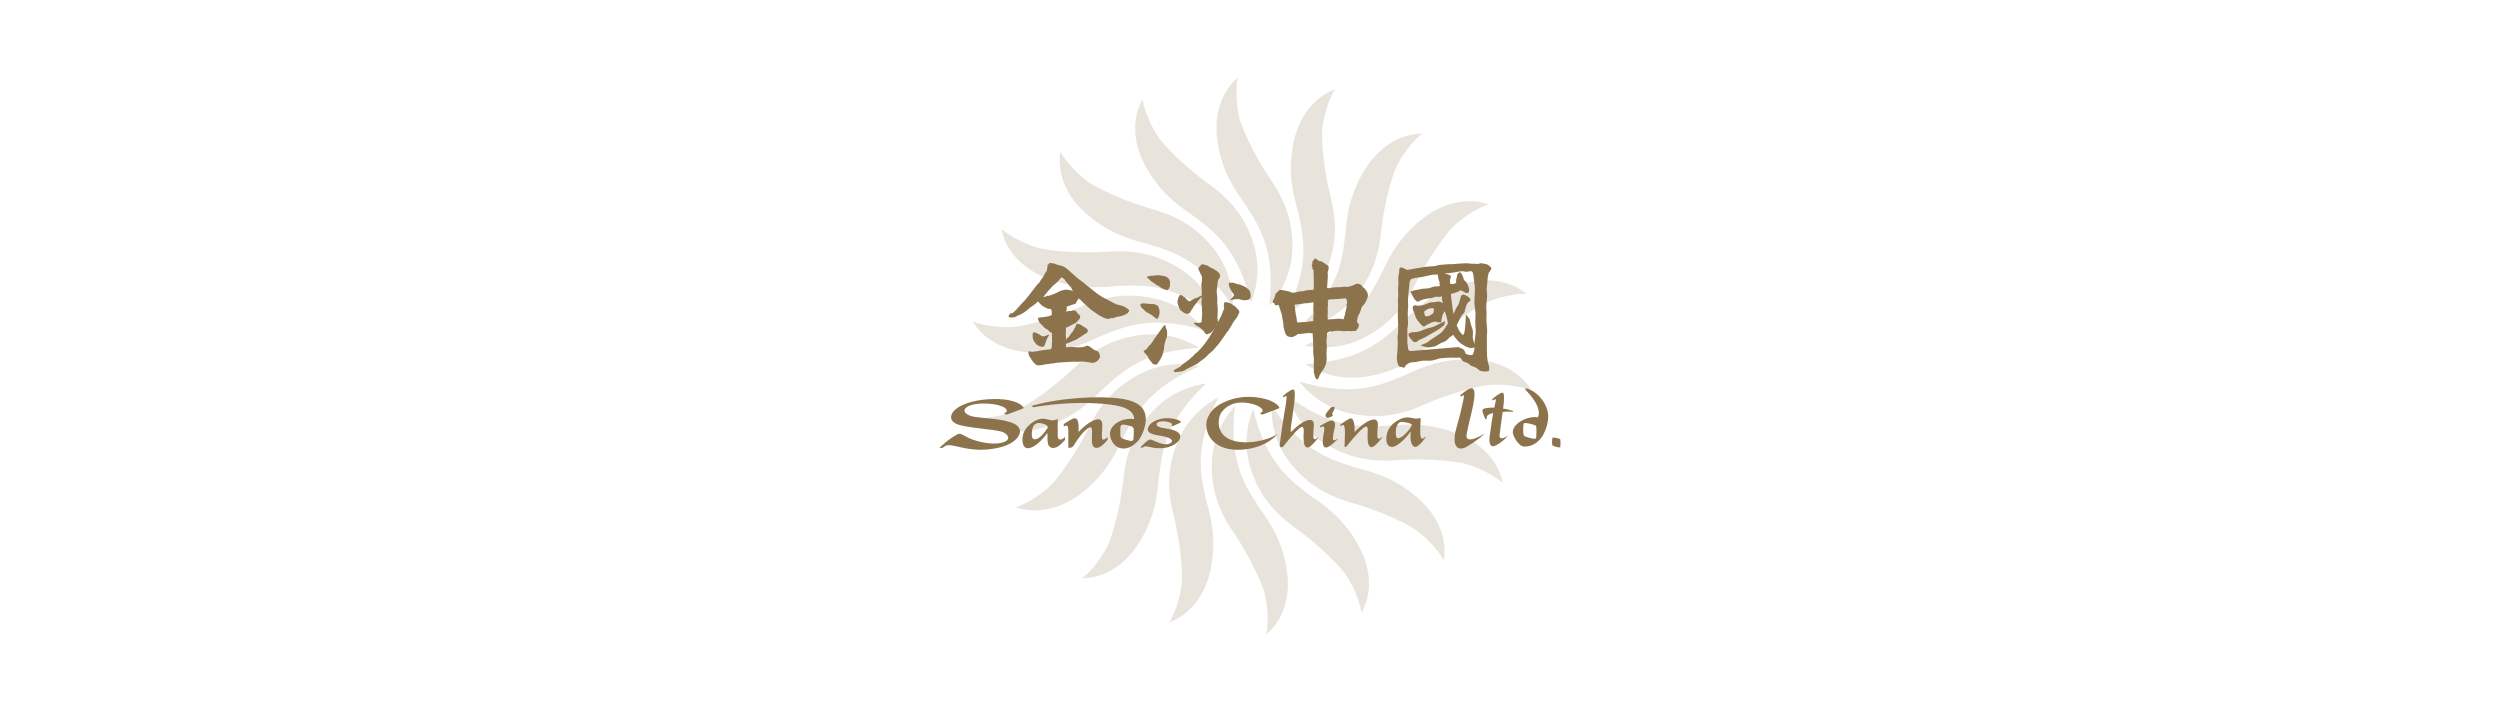 <?xml version="1.0" encoding="UTF-8"?>
<svg id="_图层_2" data-name="图层 2" xmlns="http://www.w3.org/2000/svg" viewBox="0 0 243.28 69.27">
  <defs>
    <style>
      .cls-1, .cls-2 {
        fill: #8c734b;
      }

      .cls-3 {
        opacity: .2;
      }

      .cls-2 {
        fill-rule: evenodd;
      }
    </style>
  </defs>
  <g class="cls-3">
    <path class="cls-1" d="M123.52,29.73c.17-1.58.25-3.31-.16-5.18-.43-1.95-1.31-3.3-2.1-4.53-.62-.96-2.3-2.88-2.79-6.3-.62-4.29,2-6.17,2-6.17-.27.94-.16,3.24.3,4.47.46,1.24,1.53,3.47,2.8,5.33,1.41,2.05,2.31,4.12,2.18,7.11-.15,3.24-2.23,5.27-2.23,5.27"/>
    <path class="cls-1" d="M121.73,29.45c-.38-1.54-.9-3.19-1.94-4.81-1.09-1.68-2.38-2.66-3.54-3.54-.91-.69-3.16-1.92-4.8-4.98-2.06-3.82-.25-6.48-.25-6.48.06.98.97,3.1,1.83,4.11.85,1,2.63,2.74,4.46,4.05,2.04,1.45,3.6,3.09,4.5,5.94.98,3.1-.27,5.71-.27,5.71"/>
    <path class="cls-1" d="M119.94,29.8c-.89-1.32-1.95-2.69-3.49-3.86-1.6-1.22-3.15-1.7-4.55-2.13-1.09-.34-3.63-.74-6.23-3.05-3.26-2.9-2.47-6.01-2.47-6.01.41.91,1.99,2.59,3.14,3.24,1.16.66,3.42,1.69,5.6,2.3,2.41.68,4.44,1.68,6.28,4.06,1.99,2.58,1.71,5.45,1.71,5.45"/>
    <path class="cls-1" d="M118.39,30.74c-1.29-.94-2.77-1.87-4.62-2.45-1.3-.41-2.47-.5-3.54-.5-.51,0-1,.02-1.47.04-.51.02-1.29.13-2.29.13-1.24,0-2.82-.17-4.62-.89-4.07-1.61-4.39-4.81-4.39-4.81.69.71,2.76,1.76,4.07,1.98.98.17,2.6.32,4.3.32.59,0,1.18-.01,1.76-.06.44-.03.86-.05,1.29-.05,2,0,3.91.41,6.01,1.74,2.77,1.75,3.5,4.55,3.5,4.55"/>
    <path class="cls-1" d="M100.89,34.3c-.14,0-.28,0-.43,0-4.38-.14-5.8-3.03-5.8-3.03.67.32,2.15.57,3.39.57.41,0,.79-.03,1.12-.09,1.31-.23,3.71-.89,5.78-1.81,1.59-.71,3.14-1.17,4.93-1.17.78,0,1.61.09,2.51.29,3.2.7,4.86,3.09,4.86,3.09-1.39-.4-2.93-.75-4.64-.75-.18,0-.36,0-.54.01-2.02.09-3.51.71-4.86,1.26-1.02.42-3.08,1.64-6.32,1.64"/>
    <path class="cls-1" d="M99.04,41.99c-2.52,0-3.9-1.31-3.9-1.31.08,0,.18.01.28.01,1.09,0,3.08-.48,4.13-1.08,1.15-.67,3.18-2.09,4.81-3.66,1.79-1.73,3.69-2.97,6.69-3.36.36-.05.71-.07,1.05-.07,2.7,0,4.59,1.33,4.59,1.33-1.6.1-3.34.33-5.12,1.06-1.86.77-3.05,1.86-4.13,2.84-.85.77-2.47,2.74-5.78,3.82-.96.31-1.83.43-2.59.43"/>
    <path class="cls-1" d="M100.72,49.67c-1.15,0-1.88-.32-1.88-.32.97-.23,2.91-1.48,3.77-2.5.85-1.01,2.27-3.04,3.25-5.07,1.09-2.23,2.45-4.04,5.13-5.42,1.43-.73,2.84-.92,3.9-.92s1.82.2,1.82.2c-1.47.64-3.02,1.44-4.44,2.73-1.49,1.35-2.24,2.77-2.91,4.06-.53,1.01-1.36,3.41-4.11,5.55-1.74,1.35-3.36,1.68-4.53,1.68"/>
    <path class="cls-1" d="M105.42,56.26c-.08,0-.11,0-.11,0,.82-.55,2.23-2.38,2.68-3.63.45-1.24,1.08-3.63,1.31-5.85.25-2.47.9-4.63,2.94-6.83,2.22-2.4,5.13-2.62,5.13-2.62-1.15,1.09-2.34,2.37-3.24,4.07-.93,1.77-1.14,3.37-1.33,4.81-.16,1.12-.11,3.66-1.95,6.6-2.06,3.28-4.84,3.46-5.44,3.46"/>
    <path class="cls-1" d="M113.77,60.56c.59-.79,1.27-2.99,1.26-4.31,0-1.32-.24-3.78-.79-5.95-.62-2.41-.75-4.65.41-7.42,1.26-2.99,3.92-4.2,3.92-4.2-.7,1.42-1.38,3.03-1.63,4.93-.27,1.98.1,3.55.41,4.96.25,1.11,1.17,3.48.45,6.87-.9,4.24-4.02,5.12-4.02,5.12"/>
    <path class="cls-1" d="M123.21,61.72c.27-.94.16-3.24-.3-4.48-.46-1.24-1.53-3.46-2.8-5.32-1.4-2.05-2.31-4.12-2.17-7.11.15-3.25,2.23-5.27,2.23-5.27-.18,1.57-.25,3.3.17,5.18.43,1.95,1.31,3.3,2.1,4.53.62.96,2.3,2.87,2.79,6.3.62,4.3-2.01,6.17-2.01,6.17"/>
    <path class="cls-1" d="M132.48,59.63c-.06-.98-.97-3.1-1.83-4.11-.86-1-2.63-2.74-4.47-4.05-2.03-1.45-3.6-3.09-4.5-5.94-.99-3.1.28-5.71.28-5.71.37,1.54.9,3.2,1.94,4.82,1.08,1.68,2.38,2.66,3.53,3.53.92.69,3.16,1.92,4.8,4.98,2.07,3.83.25,6.48.25,6.48"/>
    <path class="cls-1" d="M140.48,54.52c-.4-.9-1.98-2.58-3.14-3.24-1.15-.66-3.42-1.68-5.6-2.29-2.41-.68-4.44-1.69-6.28-4.06-1.99-2.58-1.71-5.46-1.71-5.46.88,1.32,1.95,2.69,3.49,3.86,1.6,1.21,3.15,1.69,4.55,2.13,1.09.34,3.63.74,6.23,3.05,3.26,2.89,2.47,6,2.47,6"/>
    <path class="cls-1" d="M146.22,47.01c-.69-.71-2.75-1.76-4.06-1.98-.97-.17-2.6-.32-4.29-.32-.59,0-1.18.02-1.77.06-.44.03-.87.05-1.3.05-2,0-3.9-.41-6-1.74-2.76-1.75-3.5-4.55-3.5-4.55,1.29.93,2.77,1.87,4.61,2.45,1.3.4,2.46.5,3.52.5.52,0,1.01-.02,1.49-.04.51-.02,1.29-.12,2.28-.12,1.24,0,2.82.17,4.62.89,4.07,1.62,4.4,4.8,4.4,4.8"/>
    <path class="cls-1" d="M133.81,40.5c-.78,0-1.62-.09-2.51-.29-3.2-.7-4.85-3.08-4.85-3.08,1.39.4,2.92.75,4.63.75.18,0,.36,0,.54-.01,2.02-.08,3.51-.71,4.86-1.26,1.02-.42,3.08-1.64,6.33-1.64.14,0,.28,0,.42,0,4.38.14,5.79,3.03,5.79,3.03-.67-.32-2.15-.57-3.4-.57-.41,0-.79.03-1.11.08-1.31.23-3.71.89-5.78,1.81-1.59.71-3.14,1.17-4.93,1.17"/>
    <path class="cls-1" d="M131.59,36.75c-2.7,0-4.57-1.32-4.57-1.32,1.6-.1,3.33-.33,5.12-1.06,1.87-.77,3.05-1.86,4.14-2.84.85-.77,2.46-2.74,5.78-3.82.96-.31,1.83-.43,2.59-.43,2.52,0,3.9,1.32,3.9,1.32-.09,0-.18-.01-.29-.01-1.09,0-3.07.48-4.12,1.09-1.15.66-3.18,2.09-4.81,3.66-1.79,1.73-3.69,2.97-6.69,3.35-.37.05-.72.07-1.06.07"/>
    <path class="cls-1" d="M128.8,33.82c-1.1,0-1.82-.2-1.82-.2,1.46-.64,3.02-1.44,4.45-2.74,1.48-1.35,2.23-2.78,2.91-4.06.53-1.01,1.36-3.41,4.11-5.55,1.74-1.35,3.36-1.69,4.53-1.69s1.87.32,1.87.32c-.96.24-2.92,1.49-3.77,2.5-.85,1.01-2.27,3.04-3.25,5.06-1.09,2.23-2.45,4.04-5.13,5.42-1.44.73-2.84.92-3.91.92"/>
    <path class="cls-1" d="M126.33,31.94c1.15-1.09,2.33-2.37,3.23-4.07.93-1.77,1.14-3.36,1.33-4.8.16-1.13.11-3.67,1.95-6.6,2.06-3.28,4.85-3.46,5.44-3.46.07,0,.11,0,.11,0-.82.55-2.23,2.38-2.68,3.63-.45,1.24-1.08,3.62-1.31,5.86-.26,2.47-.9,4.62-2.95,6.83-2.22,2.4-5.12,2.62-5.12,2.62"/>
    <path class="cls-1" d="M125.12,30.59c.7-1.42,1.38-3.03,1.63-4.93.26-1.98-.1-3.55-.41-4.96-.25-1.11-1.17-3.48-.45-6.87.9-4.24,4.02-5.12,4.02-5.12-.58.79-1.26,2.99-1.26,4.31,0,1.32.24,3.78.79,5.95.61,2.41.75,4.65-.41,7.42-1.26,3.01-3.91,4.2-3.91,4.2"/>
  </g>
  <g>
    <g>
      <path class="cls-1" d="M129.5,39.66s-.16.23-.29.36c-.3.33-.26.54-.08.63.16.08.63-.21.57-.25-.08-.04-.08-.17.06-.41.11-.2.18-.33.07-.38-.11-.05-.36.04-.32.06Z"/>
      <path class="cls-1" d="M132.94,41.51c.09,0,.18.09.16.4-.07,1.2.05,1.6.39,1.6.31,0,1.08-1,1.04-1-.08,0-.21.19-.34.19-.16,0-.21-.17-.11-1.32.04-.4-.16-.56-.38-.56-.47,0-1.23.54-1.83,1.18-.04.04-.05.02-.05-.07.02-.89-.18-1.22-.37-1.22-.21,0-1.05.61-1.05.66,0,.04.04.09.08.09s.16-.11.23-.11c.05,0,.18.11.17.79,0,.49-.04,1.08-.04,1.2,0,.08,0,.16.07.16.05,0,.1-.04.18-.13.93-1.17,1.62-1.86,1.84-1.86"/>
      <path class="cls-1" d="M126.71,41.55c.09,0,.17.09.16.4-.07,1.2.05,1.6.39,1.6.31,0,1.08-1,1.04-1-.08,0-.21.19-.34.19-.16,0-.21-.17-.11-1.32.04-.41-.16-.56-.38-.56-.47,0-1.23.54-1.83,1.18-.04.04-.05.02-.05-.07.02-.89.71-4.07.26-4.07-.27,0-1.01.61-1.01.66,0,.04.04.09.09.09s.1-.11.23-.11c.15,0-.12,1.2-.33,2.6-.07.48-.3,2.05-.3,2.17,0,.08.01.22.2.22.05,0,.1-.04.18-.13.92-1.17,1.58-1.86,1.8-1.86"/>
      <path class="cls-1" d="M128.75,41.49c.09.01.16.11.11.42-.23,1.18-.17,1.59.17,1.64.31.04,1.2-.85,1.16-.85-.08,0-.23.16-.36.15-.16-.02-.19-.2.07-1.33.09-.4-.09-.57-.3-.6-.21-.03-1.16.51-1.16.56-.01.04.03.1.07.1.05,0,.17-.09.24-.08Z"/>
      <path class="cls-1" d="M136.05,42.65c-.11,0-.2-.1-.22-.38-.05-.81.24-1.21.54-1.21.43,0,1.01.15,1.02.29,0,.17-.85,1.3-1.33,1.3M138.16,40.69c-.08,0-.24.05-.38.05s-.5-.12-.82-.12c-.47,0-.8.2-1.11.4-.53.33-.99.94-.94,1.81.02.5.33.66.53.66.46,0,1.22-.66,1.8-1.45.01-.02.04-.03.04,0-.11,1.08.19,1.45.46,1.45.36,0,1.07-1.02,1.03-1.02-.08,0-.19.21-.37.21-.19,0-.24-.39-.15-1.88,0-.08-.01-.11-.08-.11"/>
      <path class="cls-1" d="M142.6,43.53c.21-.09.67-.4.84-.51.33-.22.68-.49,1.03-.82-1.4.81-1.71.58-1.76.31-.03-.15.06-.47.11-.75.21-1.13,1.13-3.98.37-3.98-.29,0-1.09.65-1.09.71,0,.04.03.1.08.1.05,0,.11-.12.25-.12.11,0-.09.71-.29,1.63-.08.37-.41,1.5-.51,1.91-.14.62-.15,1.42.31,1.6.24.09.48,0,.66-.07Z"/>
      <path class="cls-1" d="M151.78,42.71s.05.04.06.07c.02.16.02.49,0,.68,0,.06-.04.09-.1.08-.2-.01-.5-.11-.62-.16-.02-.01-.04-.04-.05-.06-.06-.15-.04-.51,0-.68,0-.05.05-.08.1-.07.18.02.48.08.62.15"/>
      <path class="cls-1" d="M149.57,40.6,149.57,40.6c-.93-.12-2.36.59-2.36,1.46,0,.39.6,1.4,1.11,1.4,1.51,0,2.14-1.47,2.29-2.42.03-.17.05-.34.05-.5,0-1.03-.79-2.28-2.01-2.72-.15-.05-.34-.02-.16.16.41.42,1.6,1.71,1.16,2.65l-.09-.04ZM149.4,41.39s.09.07.09.11c.04.25.03.77,0,1.07,0,.09-.06.13-.16.13-.31-.02-.79-.17-.98-.26-.03-.02-.06-.07-.07-.1-.09-.24-.06-.8-.02-1.07.02-.09.07-.12.16-.11.29.02.75.13.97.23"/>
      <g>
        <path class="cls-1" d="M146.05,41.35c.14-1.05.52-3.14.16-3.14-.27,0-1.01.61-1.01.66,0,.04.04.09.09.09.04,0,.1-.11.23-.11.15,0-.12.63-.33,2.03l-.23,1.59s-.12.75.19.92c.16.09.34-.01.55-.12.3-.15.61-.41,1.11-.91h0s-.98.7-.88-.06c.1-.76,0,0,0,0"/>
        <path class="cls-1" d="M147.23,40c.05.05.07.11-.14.07-.34-.08-1.71.11-1.71.11-.33.06-.54.15-.64.27-.07.08-.06.18-.06.25,0,.08-.1.14-.14.06-.05-.12-.14-.25-.27-.7-.04-.15.01-.2.09-.27,0,0,.59-.3,2.27.03.16.03.56.15.59.18Z"/>
      </g>
      <path class="cls-1" d="M99.58,39.6s.08.11-.04.16c-.12.05-1.6.6-1.6.6l-.25-.14s.46-.11.22-.42c-.25-.32-1.37-.6-2.59-.52-1.22.08-1.76.57-1.3.96.43.36,1.03.35,2.41.5,1.37.14,2.6.38,2.8,1.05.16.51-.39,1.37-1.94,1.75-1.46.36-2.7.25-3.92-.04-1.16-.28-1.27-.23-1.65.09h-.3s.84-.87,1.8-1.35c.21-.11.52.11.94.33.49.26,2.12.8,3.33.51,1.06-.25.55-.91,0-1.07-.83-.24-2.66-.3-4-.62-1.34-.32-1.04-1.19-.36-1.67.68-.48,1.92-.86,3.54-.89,1.62-.04,2.65.39,2.91.79ZM102.53,40.9c-.27.04-.57-.11-.94-.15-.37-.04-.97.13-1.56.73-.59.6-.62,1.4-.44,1.83.17.44.65.39,1.23-.02.57-.41,1.11-1.16,1.11-1.16v.59c0,.25.06.54.12.63.11.17.32.34.73.18.41-.16.86-.73.86-.73v-.27s-.02.04-.23.17c-.24.15-.48.08-.48-.28v-1.64s-.11.07-.38.11ZM101.41,41.21c.38.09.65.24.5.49-.16.25-.64.86-.94.98-.3.12-.61.16-.56-.56.05-.72.3-1.08.99-.92ZM103.96,41.78v1.79s.36.07.53-.22c.15-.27.68-1.06,1.07-1.42.38-.36.59-.44.67-.26.08.19,0,.94.03,1.36.04.42.21.6.56.54.43-.07.96-.78.96-.78v-.27s-.28.3-.45.26c-.19-.05-.06-.82-.06-1.41s-.32-.74-1.03-.37c-.71.37-1.28,1.04-1.28,1.04,0,0,.02-.55-.02-.84-.04-.31-.18-.57-.46-.48-.28.09-.96.54-.96.54v.26c.26-.19.43-.14.43.26ZM110.37,40.78s-.91-.15-1.65.34c-.74.49-.74,1.01-.68,1.34.06.33.35,1.1,1.17,1.18.6.06,1.09-.29,1.46-.65.45-.45.89-1.61.83-2.33-.06-.72-.38-1.56-2.39-1.86-2-.29-5.8-.15-8.76.71l.23.12s2.66-.52,5.68-.4c2.91.12,4.05.54,4.11,1.55ZM110.13,41.49c.16.08.2.19.2.35,0,0,0,.58-.02.8,0,.24-.11.29-.38.25-.12-.02-.37-.1-.57-.16-.14-.05-.25-.11-.3-.21-.05-.09-.04-.25-.04-.5,0-.25,0-.51.05-.59.09-.15.3-.13.63-.05.16.04.31.07.4.12ZM113.28,40.71c-.88.09-1.56.57-1.59,1.06-.03.49.88.57,1.49.68.88.17,1.11.52.6.73-.55.23-1.5-.32-1.79-.41-.28-.08-1.03.79-1.03.79h.23c.22-.16.26-.16.84-.03.58.13,1.4.14,1.99-.14.59-.28.89-.65.83-.99-.09-.47-.84-.63-1.67-.75-.68-.1-.79-.42-.43-.58.36-.16,1.03-.03,1.23.12.15.11.01.23.01.23l.15.04.72-.33c.28-.13-.6-.52-1.57-.42Z"/>
      <path class="cls-1" d="M117.72,40.26c.36-.53.83-.86,1.32-1.09,2.34-1.12,4.56-.19,4.56-.19.46.2.75.43.87.61,0,0,.08.11-.04.16-.12.05-1.6.6-1.6.6l-.25-.14s.46-.11.22-.42c-.25-.32-1.1-.63-2.07-.62-.97.01-1.89.65-2.08,1.44-.19.79,0,2.03,1.68,2.35,1.68.32,3.61-.37,4.02-.77,0,0-.89,1.25-3.12,1.53-2.55.32-3.76-.94-3.84-2.24-.03-.49.14-.92.34-1.21Z"/>
    </g>
    <g>
      <g>
        <path class="cls-2" d="M119.69,28.06c.1.12.18.41.38.56.06.07-.01.21-.24.44-.15.12-.14.16.05.13.35-.12.74-.1.92-.02.14.05.31.06.5.03.19,0,.32-.08.38-.23.03-.09.04-.18.03-.26,0-.05-.02-.13-.05-.24,0-.11-.1-.25-.2-.33-.12-.12-.24-.21-.38-.27-.26-.13-.43-.19-.7-.23-.11-.03-.26-.11-.34-.13-.13,0-.26,0-.37,0-.06,0-.1.05-.1.12,0,.07.03.21.11.42Z"/>
        <path class="cls-2" d="M111.8,27.14c.07.09.21.24.3.28.1.04.47.35.51.35.08,0,.31.19.46.28.29.16.48.21.58.14.06-.04.17-.2.13-.15-.04.05.04-.08.05-.12.03-.17.04-.32.03-.45-.01-.14-.07-.28-.19-.42-.05-.05-.16-.08-.2-.12-.04-.04-.37-.11-.64-.14-.27-.03-.57.06-.72.04-.15-.01-.46.07-.5.12,0,.03.04.11.18.19Z"/>
        <path class="cls-2" d="M111.03,29.86c.09.11.19.22.32.32.11.13.3.26.55.38.14.07.27.16.39.26.14.14.24.21.31.2.06,0,.12-.11.19-.3.05-.22.07-.39.04-.51-.04-.27-.12-.43-.23-.5-.14-.07-.29-.12-.47-.13-.24,0-.43-.01-.58-.04-.27-.03-.42-.03-.45,0,0,.02-.05.04-.13.07-.03,0-.01.09.06.25Z"/>
        <path class="cls-2" d="M111.56,33.97c-.06.07-.14.12-.23.15-.07.03-.03.11.09.25.19.19.29.32.31.39.01.07.04.12.07.16.04.05.12.16.25.32.06.08.1.17.18.18.08.02.13.07.21.07.11-.01.17-.05.21-.11.21-.29.45-.74.47-.84.02-.09.13-.41.15-.6.01-.18.07-.56.06-.48-.02.08.09-.33.12-.42.06-.11.13-.28.11-.34-.01-.06.03-.22.02-.34,0-.14-.04-.3-.12-.46-.03-.1-.06-.19-.07-.25-.01-.08-.11,0-.29.24-.02.03,0,.01-.06.1-.12.18-.69.93-.73,1.02-.02.06-.31.48-.42.57-.11.09-.25.3-.34.41Z"/>
        <path class="cls-2" d="M117.82,26.06c-.09-.05-.16-.12-.27-.19-.11-.05-.17-.07-.31-.09-.08-.02-.16-.07-.26-.06-.06.01-.11.05-.15.11-.02.07-.07.12-.14.16-.06.03-.1.14-.05.27.15.22.14.32.19.4.13.15.16.31.13.59-.01.27-.09.5-.04.72.07.36,0,1.02,0,1.29,0,.19-.01.36.03.56.03.17,0,.48.03.6.02.13-.04.53-.04.74,0,.16,0,.22-.16.24.02,0-.06.02-.05.02-.1,0-.13.02-.22,0-.09-.02-.2-.02-.28-.02-.1,0-.08.06.05.17.11.11.28.21.47.3.08.07.16.15.32.28.11.09.1.13.15.21.04.06.07.11.1.12.04.05.1.07.18.04.11-.03.21-.07.3-.12.11-.11.27-.23.3-.3.03-.08.1-.12.14-.17.13-.2.24-.39.29-.53.03-.11-.1-.15-.04-.82.03-.47.01-.52-.01-.84-.07-.25,0-.62-.02-.8-.03-.19-.09-.61-.05-.76.06-.24.06-.54.09-.81.02-.1.08-.19.14-.27.06-.09.09-.17.1-.25,0-.12-.09-.27-.21-.38-.16-.14-.43-.31-.69-.41Z"/>
        <path class="cls-2" d="M115.17,28.86c-.09-.07-.17-.12-.25-.16-.05-.03-.13.03-.22.18-.08.25-.16.5-.09.67.05.17.09.37.22.57.03.04.07.1.12.12.05.02.17.14.27.2.13.08.26.1.37.09.09,0,.15-.03.2-.12.03-.04.08-.07.09-.14.01-.04.25-.33.25-.38,0-.05.28-.38.3-.4.05-.05.36-.46.39-.49.04-.04.09-.09.13-.13.11-.1.08-.13-.08-.09-.06.03-.19.08-.23.12-.05.05-.24.11-.29.12-.09,0-.32.15-.34.17-.03.04-.18.09-.28.14,0,0-.02,0-.04,0-.09-.11-.31-.26-.33-.33-.03-.07-.12-.09-.19-.14Z"/>
        <path class="cls-2" d="M119.12,29.95s.03.04,0,.11c-.02.03-.09.16-.11.24-.01.07-.1.27-.17.42-.03.06-.05.13-.08.17-.06.09-.17.35-.19.36-.02.02-.38.74-.56,1.03-.06.1-.08.06-.18.29-.08.19-.74,1.1-.9,1.25-.1.1-.23.27-.33.36-.14.12-.41.34-.46.42-.05.08-.25.21-.3.27-.21.24-.79.54-.91.74-.06.1-.23.13-.32.2-.06.04-.14.09-.25.15-.11.05-.15.1-.13.16,0,.05.05.08.13.09.08,0,.22-.02.33-.03.1,0,.18-.01.3-.05.07-.01.12,0,.19-.05.07-.04.14-.05.19-.09.03-.01.04-.04.13-.09.09-.04.46-.22.64-.32.14-.08.29-.12.4-.22.11-.09.28-.21.43-.32.09-.07.25-.16.36-.28.11-.12.41-.42.7-.65.2-.22.62-.69.69-.81.07-.11.54-.74.55-.79.03-.08.16-.19.21-.27.21-.33.49-.76.52-.86.04-.09.26-.35.34-.46.04-.05.1-.13.1-.16.01-.03.03-.11.05-.13.03-.04.08-.13.1-.19.02-.1,0-.2-.1-.32-.06-.07-.18-.15-.21-.22-.04-.07-.08-.07-.12-.11-.09-.06-.22-.13-.27-.18-.06-.05-.17-.09-.26-.13-.1-.04-.18-.05-.25-.07-.07-.02-.12,0-.17.01-.09.03-.12.11-.11.23,0,.07,0,.17,0,.29Z"/>
      </g>
      <path class="cls-1" d="M133.11,28.57c-.07-.15-.18-.34-.34-.52-.05-.05-.12-.07-.16-.12-.1-.12-.16-.24-.32-.28l-.07-.02-.08-.03c-.21,0-.29.09-.44.16-.16.05-.34.1-.52.16-.1,0-.21-.02-.32-.02-.16,0-.32.05-.49.05-.12,0-.24,0-.36,0-.13,0-.27.04-.4.05-.08,0-.15.03-.23.04-.08,0-.16-.01-.24,0,0-.25.05-.47.04-.68,0-.11.03-.23.03-.35,0-.11,0-.21,0-.33.02-.06-.05-.11,0-.23.03-.07.03-.11.06-.16v-.07s.02-.08.02-.08c.04-.11,0-.05,0-.16-.01-.14-.13-.15-.36-.33-.22-.14-.31-.24-.5-.24-.17,0-.37-.34-.53-.22l-.03.09-.11.1c-.12.2-.02.36-.06.37l-.05.02v.05s0,.09.04.13c.02.02.04.03.06.04h-.04v.07s0,.11.04.15c.02.03.03.04.06.04.02.04.01.09.01.11,0,.1.01.16.01.26,0,.1.01.19,0,.29,0,.08.03.19.02.28,0,.09,0,.14,0,.23,0,.15,0,.31,0,.47,0,.1-.03.21-.03.31-.17.02-.34.02-.52.04,0,0-.02,0-.02,0-.06,0-.14.01-.2.03-.07,0-.17.05-.27.07-.15.02-.28,0-.43.03-.06.01-.14.05-.2.06-.11.03-.22.04-.33.06-.08-.01-.18-.04-.28-.07-.06-.01-.09-.04-.13-.06-.04-.01-.08,0-.15-.03l-.17-.03c-.08-.02-.15-.02-.21-.04-.07-.02-.12-.04-.2-.04-.22,0-.16-.07-.35.15l-.17.15-.08.13c-.03.09-.03.15-.05.2-.04.15-.05.14-.09.22l-.05.13-.08.11v.02s0,.09.04.13c.03.04.06.04.11.04l.06.02s-.02.03-.03.04v.04s.04.04.04.04c.04.06.08.08.14.08h.02c.07-.03.13-.05.19-.05.02.02.05.06.07.14.01.04.01.09.03.13.03.07.06.15.09.24.02.06.04.15.06.23.02.07.05.12.07.19.04.16.05.32.08.5.02.1.05.21.06.32.01.13.02.15.03.3v.12h0c.01.06.05.12.06.17.02.08.02.13.04.2.03.09.06.16.08.23.06.12.1.2.18.24.05.07.13.09.24.1.05,0,.1.03.16.03.11,0,.13-.02.22-.06.05-.02.19-.08.24-.11.06-.04.11-.07.15-.13.06,0,.12-.02.18-.02.08,0,.15.01.23,0,.1,0,.2-.04.24-.05.08,0,.17,0,.26-.01.07,0,.15-.03.22-.03.11,0,.22.05.34.04,0,.35.04.57.05.94v.38c0,.18,0,.35,0,.53,0,.18.04.32.06.49.01.18,0,.39,0,.56,0,.31-.01.61,0,.88h0s0,.01,0,.01c.08.35.14.55.23.63l.02.02.07.04c.14-.02.18-.22.24-.4.06-.11.12-.2.2-.34.08-.08.15-.19.23-.33.06-.11.12-.23.17-.37.05-.14.06-.22.09-.45.02-.18-.02-.45-.02-.69l.04-.59-.04-.49.04-.53.02-.34c.09,0,.18-.14.28-.14.07,0,.14.02.21.01.09,0,.18-.04.28-.06.1-.02.21,0,.32,0h.27s.19.03.19.03h.11l.25-.02.44.02.13-.02c.14,0,.24.03.34-.04.07-.05.14-.15.19-.25.03-.05.06-.15.08-.21h0v-.03c0-.06,0-.14-.04-.2-.03-.05-.1-.08-.14-.13,0-.06,0-.11.03-.23,0-.04.01-.14.02-.18.03-.1.09-.22.13-.34.03-.07.08-.12.11-.19.08-.18.11-.39.18-.54.04-.08.13-.12.17-.2.14-.13.22-.31.29-.47.07-.16.14-.3.14-.49,0-.07-.05-.11-.08-.18ZM127.78,31.25c-.11.01-.22.01-.33.03-.12.02-.24.05-.36.06-.09,0-.19,0-.28,0-.05,0-.1.01-.15.02-.07,0-.13,0-.2,0-.06,0-.12.03-.18.03-.02,0-.03,0-.04,0,0,0,0,0,0-.01h0s0-.01,0-.01c0-.05-.03-.08-.04-.13,0-.05,0-.1-.01-.15-.02-.08-.02-.16-.03-.24,0-.05-.04-.1-.05-.15-.01-.06-.01-.13-.02-.19,0-.06-.04-.13-.04-.19-.01-.08,0-.15-.02-.23-.01-.09-.01-.19-.03-.28,0-.03-.02-.05-.02-.08.01-.06.03-.08.07-.1.09-.01.17,0,.26-.02.04,0,.1-.03.15-.03.05,0,.12,0,.17-.01.08,0,.14-.03.22-.04.05,0,.1-.01.15-.02.13-.02.27.01.4-.03.11-.02.22-.04.41-.07,0,.11,0,.21,0,.32,0,.11-.01.2-.01.32-.03.04.03.33.03.47,0,.15-.03.31-.03.45,0,.11,0,.2,0,.3ZM131.05,29.69c-.01.08,0,.16-.02.24-.02.08-.03.16-.05.23-.02.1-.04.19-.07.29-.02.08-.03.18-.05.26-.02.07-.05.12-.07.19-.02.05-.03.11-.04.16,0,0-.03.01-.06.01-.09-.02-.16-.05-.23-.05-.11,0-.21,0-.32,0-.14.01-.26.03-.4.04-.09,0-.19,0-.27,0-.09,0-.17.04-.26.04,0-.13-.02-.23-.02-.36,0-.16.02-.31.02-.47,0-.07-.01-.16-.01-.24,0-.15.03-.27.03-.41,0-.13-.02-.29-.02-.43.1,0,.19-.05.29-.07.06,0,.11.02.17,0v-.07s0,.07,0,.07c.14-.02.3,0,.47-.02.17,0,.36-.04.57-.05.07,0,.13-.02.2-.02.08,0,.12.05.15.22,0,.04.04.1.04.16-.02.09-.05.18-.07.27Z"/>
      <path class="cls-1" d="M140.44,31.75c.11-.11.15-.19.15-.32,0-.05.05-.19,0-.19-.06,0-.09.1-.18.12l-.09.03-.07.04c-.27.13-.47.26-.86.4-.18.06-.43.11-.63.17-.27.09-.51.22-.72.27-.29.07-.51.04-.67.07h-.02c-.08.03-.13.05-.18.07-.04.03-.09.03-.11.13,0,.15.09.28.25.46.14.18.24.29.39.3h0c.14,0,.25-.08.34-.19.1-.05.23-.1.39-.17.26-.1.52-.29.78-.43.26-.13.52-.29.78-.45.22-.14.31-.24.42-.34ZM145.13,26.12c-.02-.09-.07-.15-.15-.2-.09-.05-.15-.15-.29-.2-.15-.04-.32-.07-.48-.1-.23-.04-.2.08-.51.06-.09,0-.48-.03-.57-.02-.14,0-.28-.05-.43-.04-.22,0-.45.02-.69.03-.31.02-.37.04-.7.06-.03,0-.33,0-.36,0-.29.03-.51.03-.86.07-.22.03-.29.09-.51.12-.07,0-.38.02-.45.03-.21.01-.41.04-.63.07-.28.04-.57.09-.86.14-.23.04-.47.09-.71.13-.07-.03-.14-.09-.22-.12-.08-.03-.16-.07-.25-.1l-.02-.03h-.11c-.08.03-.1.04-.14.11-.05.08-.01.3-.04.43-.02.09-.05.2-.07.32-.03.23.01.5,0,.83,0,.15-.04.3-.04.44,0,.16.03.31.03.46,0,.22-.04.44-.04.65,0,.24.02.42.02.52,0,.25-.03.46-.03.69,0,.23.03.46.02.68,0,.37.03.71.02,1.03,0,.22-.05.43-.06.63,0,.17.02.34.02.49-.02.56-.02.52-.03.85l-.05.5h0c.01.15-.02.27,0,.38.02.14.05.28.08.37.03.09.09.2.14.26.05.05.13.05.21.05.1,0,.19.11.29.06.05-.03.11-.2.16-.25.08-.05.23-.18.44-.24.15-.04.33-.02.55-.06.21-.03.45-.11.68-.12.3-.02.6.03.87-.02.24-.03.46-.14.68-.19.24-.05.47-.04.73-.07.44-.04.87.02,1.32-.02.15.16.11.22.31.37.06.05.39.13.46.18.1.07.18.17.3.24.19.09.33.11.45.18.17.08.28.22.34.26.12.08.3.12.55.12h.01c.13-.01.31,0,.39-.08.05-.07,0-.23.02-.33h0s0-.03,0-.03c-.02-.16-.12-.32-.14-.48-.03-.21-.04-.34-.07-.55-.02-.39-.02-.85-.02-1.37,0-.22,0-.45,0-.69,0,0,.05-.29.02-.6-.02-.27-.03-.33-.05-.61-.03-.31,0-.82,0-.82l-.03-.8.08-.9v-.33c0-.15-.05-.28-.04-.42,0-.21.05-.4.06-.57.01-.27.03-.49.06-.67.02-.14.05-.25.07-.33.08-.11.15-.19.19-.27.05-.08.08-.12.09-.2h0s0-.01,0-.01ZM143.46,34.17s-.05.03-.05.04c-.01.13-.05.22-.08.27-.04.06-.08.07-.15.08-.16,0-.35-.04-.56-.13h0s0-.02,0-.02c-.03-.15-.1-.29-.21-.4h0s-.02-.02-.02-.02c-.26-.12-.4-.2-.52-.21-.33.03-1.85.15-4.59.38-.1,0-.16-.03-.2-.08-.04-.05-.07-.15-.07-.31,0-.1-.05-.2-.05-.31,0-.45-.02-.89-.01-1.31,0-.26.07-.47.07-.69,0-.33-.04-.61-.03-.92,0-.21.03-.52.04-.72,0-.25-.03-.58,0-1,.01-.24.09-.71.1-.93.02-.32.04-.3.07-.57.05-.01.09-.15.14-.17.16-.04.24-.07.4-.11.18-.04.45-.04.62-.08.28-.06.46-.11.63-.14.19-.03.34-.08.53-.1.13,0,.29.01.42,0l-.04.04.02.06c.03.1.04.25.07.38.02.09.07.15.1.25.01.06-.02.12,0,.18,0,.06.01.13.02.21-.21.04-.36.01-.54.05-.2.03-.38.13-.54.16-.23.04-.43.03-.6.05-.31.05-.52.12-.65.13-.07,0-.21.02-.27.06-.06.05-.25.04-.25.11,0,.09.19.28.19.36,0,.09.1.15.12.21.05.14.12.2.21.27.05.04.11.12.18.12h.03c.16-.06.28-.15.43-.2.17-.06.36-.08.51-.11.13-.03.26-.02.38-.04.15-.04.29-.12.42-.13.13-.02.25.03.41,0,.06-.01.12-.02.18-.04.01.09,0,.21,0,.3.03.14.08.24.11.36-.17-.1-.31-.16-.45-.16-.06,0-.18.03-.43.07-.14,0-.31,0-.51.07-.16.05-.34.15-.54.21-.15.04-.32.03-.49.08l-.27-.07c-.08,0-.21.06-.25.13-.04.07,0,.19,0,.26,0,.1.07.18.13.33.05.14.09.34.18.52.13.25.24.34.36.49.12.14.25.33.4.34.09,0,.13-.05.22-.12.02-.02.13-.09.3-.15.09-.03.19-.12.31-.15.11-.03.23-.02.36-.06.1.06.13.09.22.08h.08s.17,0,.17,0c.11-.05,0-.15.06-.3.06-.16.05-.29.1-.41.06-.16.17-.29.21-.38.02.11.08.18.1.27.02.1.06.23.08.31.02.08.04.15.06.23.04.13.04.26.08.38-.19.25-.33.57-.58.83-.19.2-.47.33-.72.52-.16.12-.44.26-.65.45-.15.14-.6.25-.72.35,0,0,.65.21.75.19.13,0,.34-.03.67-.11h0s0,0,0,0c.21-.09.37-.22.55-.31.16-.08.35-.12.48-.21.15-.1.25-.24.38-.35.11-.1.26-.15.35-.26.08.14.16.26.26.37.2.29.47.51.79.68.23.14.47.24.71.25.09,0,.17-.01.23-.06.02-.01.04-.03.05-.05-.01.13.02.27,0,.41ZM139.53,30.17c0,.11-.02.21-.06.3,0,.03-.02.04-.02.05h-.02c-.15.08-.24.17-.34.21-.16.06-.29.06-.32.05-.04,0-.07-.01-.11-.08-.03-.07-.06-.19-.07-.37,0,0,0-.02.06-.06.05-.03.05-.08.16-.12.02,0,.13-.08.15-.09.22-.08.39-.06.51-.06t.04.02s.03.07.03.14ZM143.6,32.33c-.02.38-.1.76-.13,1.16-.05-.25-.14-.46-.16-.72,0-.13.03-.31.03-.45,0-.19-.1-.41-.2-.74-.05-.15-.07-.36-.14-.54-.02-.06-.09-.11-.12-.15-.02-.04-.2-.29-.22-.25-.02.04-.03.33-.03.39-.03.58-.06,1.01-.11,1.25-.03.12-.06.21-.09.26-.03.04-.04.05-.05.05-.04,0-.14-.08-.25-.22-.13-.16-.25-.39-.36-.67v-.02s-.02-.02-.02-.02c0,0,0,0,0-.02.14-.22.25-.52.42-.83.1-.19.25-.26.37-.48v-.1s0,0,0,0c.08-.2.11-.43.18-.58.11-.22.26-.31.34-.37l.03-.03v-.05c0-.16-.12-.24-.28-.36-.18-.1-.29-.17-.42-.17-.15,0-.24.14-.25.29-.07.19-.11.4-.17.57-.07.18-.21.35-.29.5-.1.19-.14.37-.23.54-.05-.25-.09-.53-.13-.83-.06-.42-.11-.8-.13-1.13.18-.05.38-.1.58-.18.09-.03.17-.06.22-.09.04-.03.09-.06.1-.11.16.05.36.16.58.29h.02s.03.01.03.01c.12.01.25-.1.25-.24h0s0-.02,0-.02c-.01-.27-.1-.52-.25-.76h0s0-.02,0-.02c-.07-.08-.2-.16-.26-.26-.06-.09-.04-.19-.08-.29-.09-.2-.16-.32-.23-.4l-.04-.04h-.06c-.09.04-.16.1-.23.19-.04.08-.03.16-.04.25-.02.1-.08.21-.08.32,0,.1,0,.19,0,.27-.08.02-.17.09-.25.11-.11.02-.21-.02-.32,0,0-.19-.05-.2-.03-.38,0-.1.07-.2.09-.3h0c0-.09-.05-.14-.09-.17-.11-.08-.29-.12-.55-.17.3-.04.58-.05.84-.09.33-.05.63-.13.94-.14.1,0,.25.06.34.06.22,0,.44-.11.56-.04.12.07.13.31.16.45.03.38.11.75.13,1.13.03.49-.06,1.02-.04,1.51.01.32.08.63.1.93.02.31-.02.61-.02.93s.05.63.04.95Z"/>
      <path class="cls-2" d="M101.39,32.71s.08.03.12.02c.17,0,.34-.1.48-.14.13-.04.15-.02.07.07-.03.04-.04.1-.09.15-.05.04-.22.47-.32.8-.03.08-.08.12-.14.13-.1.02-.2,0-.31-.04-.15-.06-.31-.12-.36-.22-.14-.15-.24-.29-.29-.43-.06-.15-.07-.29-.06-.55.04-.12.1-.18.15-.17.08.03.16.06.25.09.2.09.36.18.5.29ZM103.64,27.27c.02.07.11.15.18.23.1.12.35.44.3.35-.02-.04.17.19.18.26.02.07.08.19.12.24l-.17-.09c-.07-.03-.39-.06-.47-.07-.08,0-.23,0-.38.06-.07.03-.24.04-.27.08-.03.04-.46.23-.5.25-.04.01-.55.24-.65.21-.1-.03-.14.04-.2.06,0,0-.09.03-.16.04-.07,0-.14.03-.14.03,0,0,.14-.1.14-.15.04-.02.06-.07.08-.09.03-.05.34-.41.34-.41.14-.17.49-.54.62-.62.11-.07.5-.48.54-.58.04-.08.1-.03.16-.07.11.06.25.19.28.26ZM101.82,26.44c-.09.06-.34.54-.27.45.04-.06-.37.53-.31.43.03-.04-.09.21-.2.27-.07.04-.55.68-.68.85-.23.3-.66.86-.76.92-.09.06-.82.93-.87.94-.06.02-.08.08-.12.11-.09.08-.1.09-.18.08-.08,0-.12-.02-.13.02,0,.05-.03.09-.08.12-.04.03-.07.09-.07.16,0,.05.04.09.11.1.09,0,.18.01.29.01.11,0,.23-.04.33-.1.07-.03.17-.11.29-.14.12-.03.21-.09.35-.17.19-.1.67-.5.59-.45-.05.04.33-.26.41-.3.08-.04.22-.16.3-.23,0,0,.06-.07.1-.1.04-.03.06-.06.06-.06.06.03.13.04.15.11.01.06.08.08.12.13.09.11.25.23.49.35.1.05.23.12.29.11.08-.02.16.03.25.03,0,0,.09.22.07.29-.02.07,0,.31,0,.31,0,0-.11-.02-.16.04-.05.06-.47.11-.47.11-.19.04-.36.06-.52.06-.19,0-.24.11-.15.29.03.04.08.07.07.13,0,.02.09.16.13.18.05.02.4.47.52.49.11.02.37.27.43.34.06.07.12.05.17.06,0,.1-.01.4,0,.46.02.05.01.45,0,.48-.03.06,0,.44-.02.47-.04.05-.05.11-.05.16-.07.03-.04.05-.3.07-.13,0-.77.08-1.14.17-.1,0-.21.02-.34.04-.09,0-.16,0-.24-.02-.09-.03-.15-.03-.18-.01-.04.03-.04.1-.01.21,0,.11.03.19.07.25.03.05.09.07.09.13s.08.07.09.13c0,.06.19.27.27.38.07.09.15.16.28.22.06.03.12.04.19.03.11,0,.22-.01.33-.03.16-.04.47-.09.93-.15.1-.01.24,0,.31-.04.07-.03,1.24-.12,1.88-.14.19,0,.3.04.56,0,.26-.04.71.04,1.05.09.06.02.12.03.18.03.09,0,.18-.02.27-.06.1-.06.18-.12.22-.15.07-.07.14-.15.19-.25.05-.07.06-.17.03-.28-.05-.18-.11-.3-.18-.35-.06-.05-.1-.09-.22-.11-.19-.07-.32-.17-.39-.24-.23-.18-.4-.26-.5-.22-.08.03-.17.06-.27.11-.05,0-.15.04-.37.04-.14,0-.51,0-.7-.03-.19-.03-.45.01-.5.02-.09.03-.1,0-.16,0,0,0,.01-.13-.01-.18-.03-.05-.01-.14-.01-.14.07-.03.14-.08.24-.1.1-.02.57-.26.66-.28.11-.02.14-.07.21-.11.23-.11.74-.5.79-.5.04,0,.11-.08.17-.13.08-.08.09-.18.03-.29-.06-.09-.17-.15-.34-.25-.07-.04-.18-.09-.2-.12-.02-.04-.14-.09-.19-.12-.09-.03-.17-.05-.24-.06-.09,0-.13.06-.14.15,0,.1-.26.46-.27.52,0,.06-.07.11-.12.17-.06.08-.21.24-.21.28,0,.05-.19.24-.21.24-.04,0-.12.13-.17.2,0-.09,0-.29-.01-.33-.02-.04-.01-.39,0-.44.02-.07,0-.26,0-.39.03-.02.03-.04.09-.05.06,0,.35-.18.51-.25.11-.05.23-.15.28-.14.05,0,.12-.08.16-.13.11-.09.21-.19.28-.3.09-.12.1-.23.04-.33-.08-.11-.17-.17-.25-.25-.08-.09-.11-.19-.17-.22-.05-.02-.15-.03-.23-.03-.08,0-.14.06-.22.07-.03,0-.11-.02-.13-.02-.06-.02-.22.05-.32.08,0-.14.03-.19.05-.24,0-.1,0-.21-.02-.27,0,0,.18-.02.24-.06.08-.04.26-.1.26-.1.29-.09.42-.1.43-.2,0-.05.06-.14.16-.28.03-.07.07-.12.11-.17.04.04,0,.09.11.12.18.19.39.39.63.61.2.18.47.43.57.48.1.05.54.4.77.52.24.14.45.23.63.27.2.05.16,0,.33-.04.05-.05.18.02.29-.02.29-.12.41-.13.71-.19.29-.05.47-.15.7-.29.03-.01.04-.09.07-.1.02-.02.12-.12.08-.17-.09-.12-.18-.2-.39-.32-.21-.12-.4-.15-.75-.25-.03,0-.09.01-.23-.09-.21-.08-.48-.26-.57-.3-.11-.05-.54-.25-.83-.44-.39-.24-.86-.66-1.08-.82-.11-.07-.48-.38-.51-.41-.04-.06-.58-.43-.79-.62-.68-.62-1.07-.96-1.26-1.03-.18-.08-.37-.12-.49-.13-.13-.06-.27-.11-.42-.15-.31-.07-.39-.09-.47-.01-.07.06-.05.12-.13.13-.03,0-.04.05-.02.12.01.05,0,.12-.04.22-.02.11-.02.29-.09.34Z"/>
    </g>
  </g>
</svg>